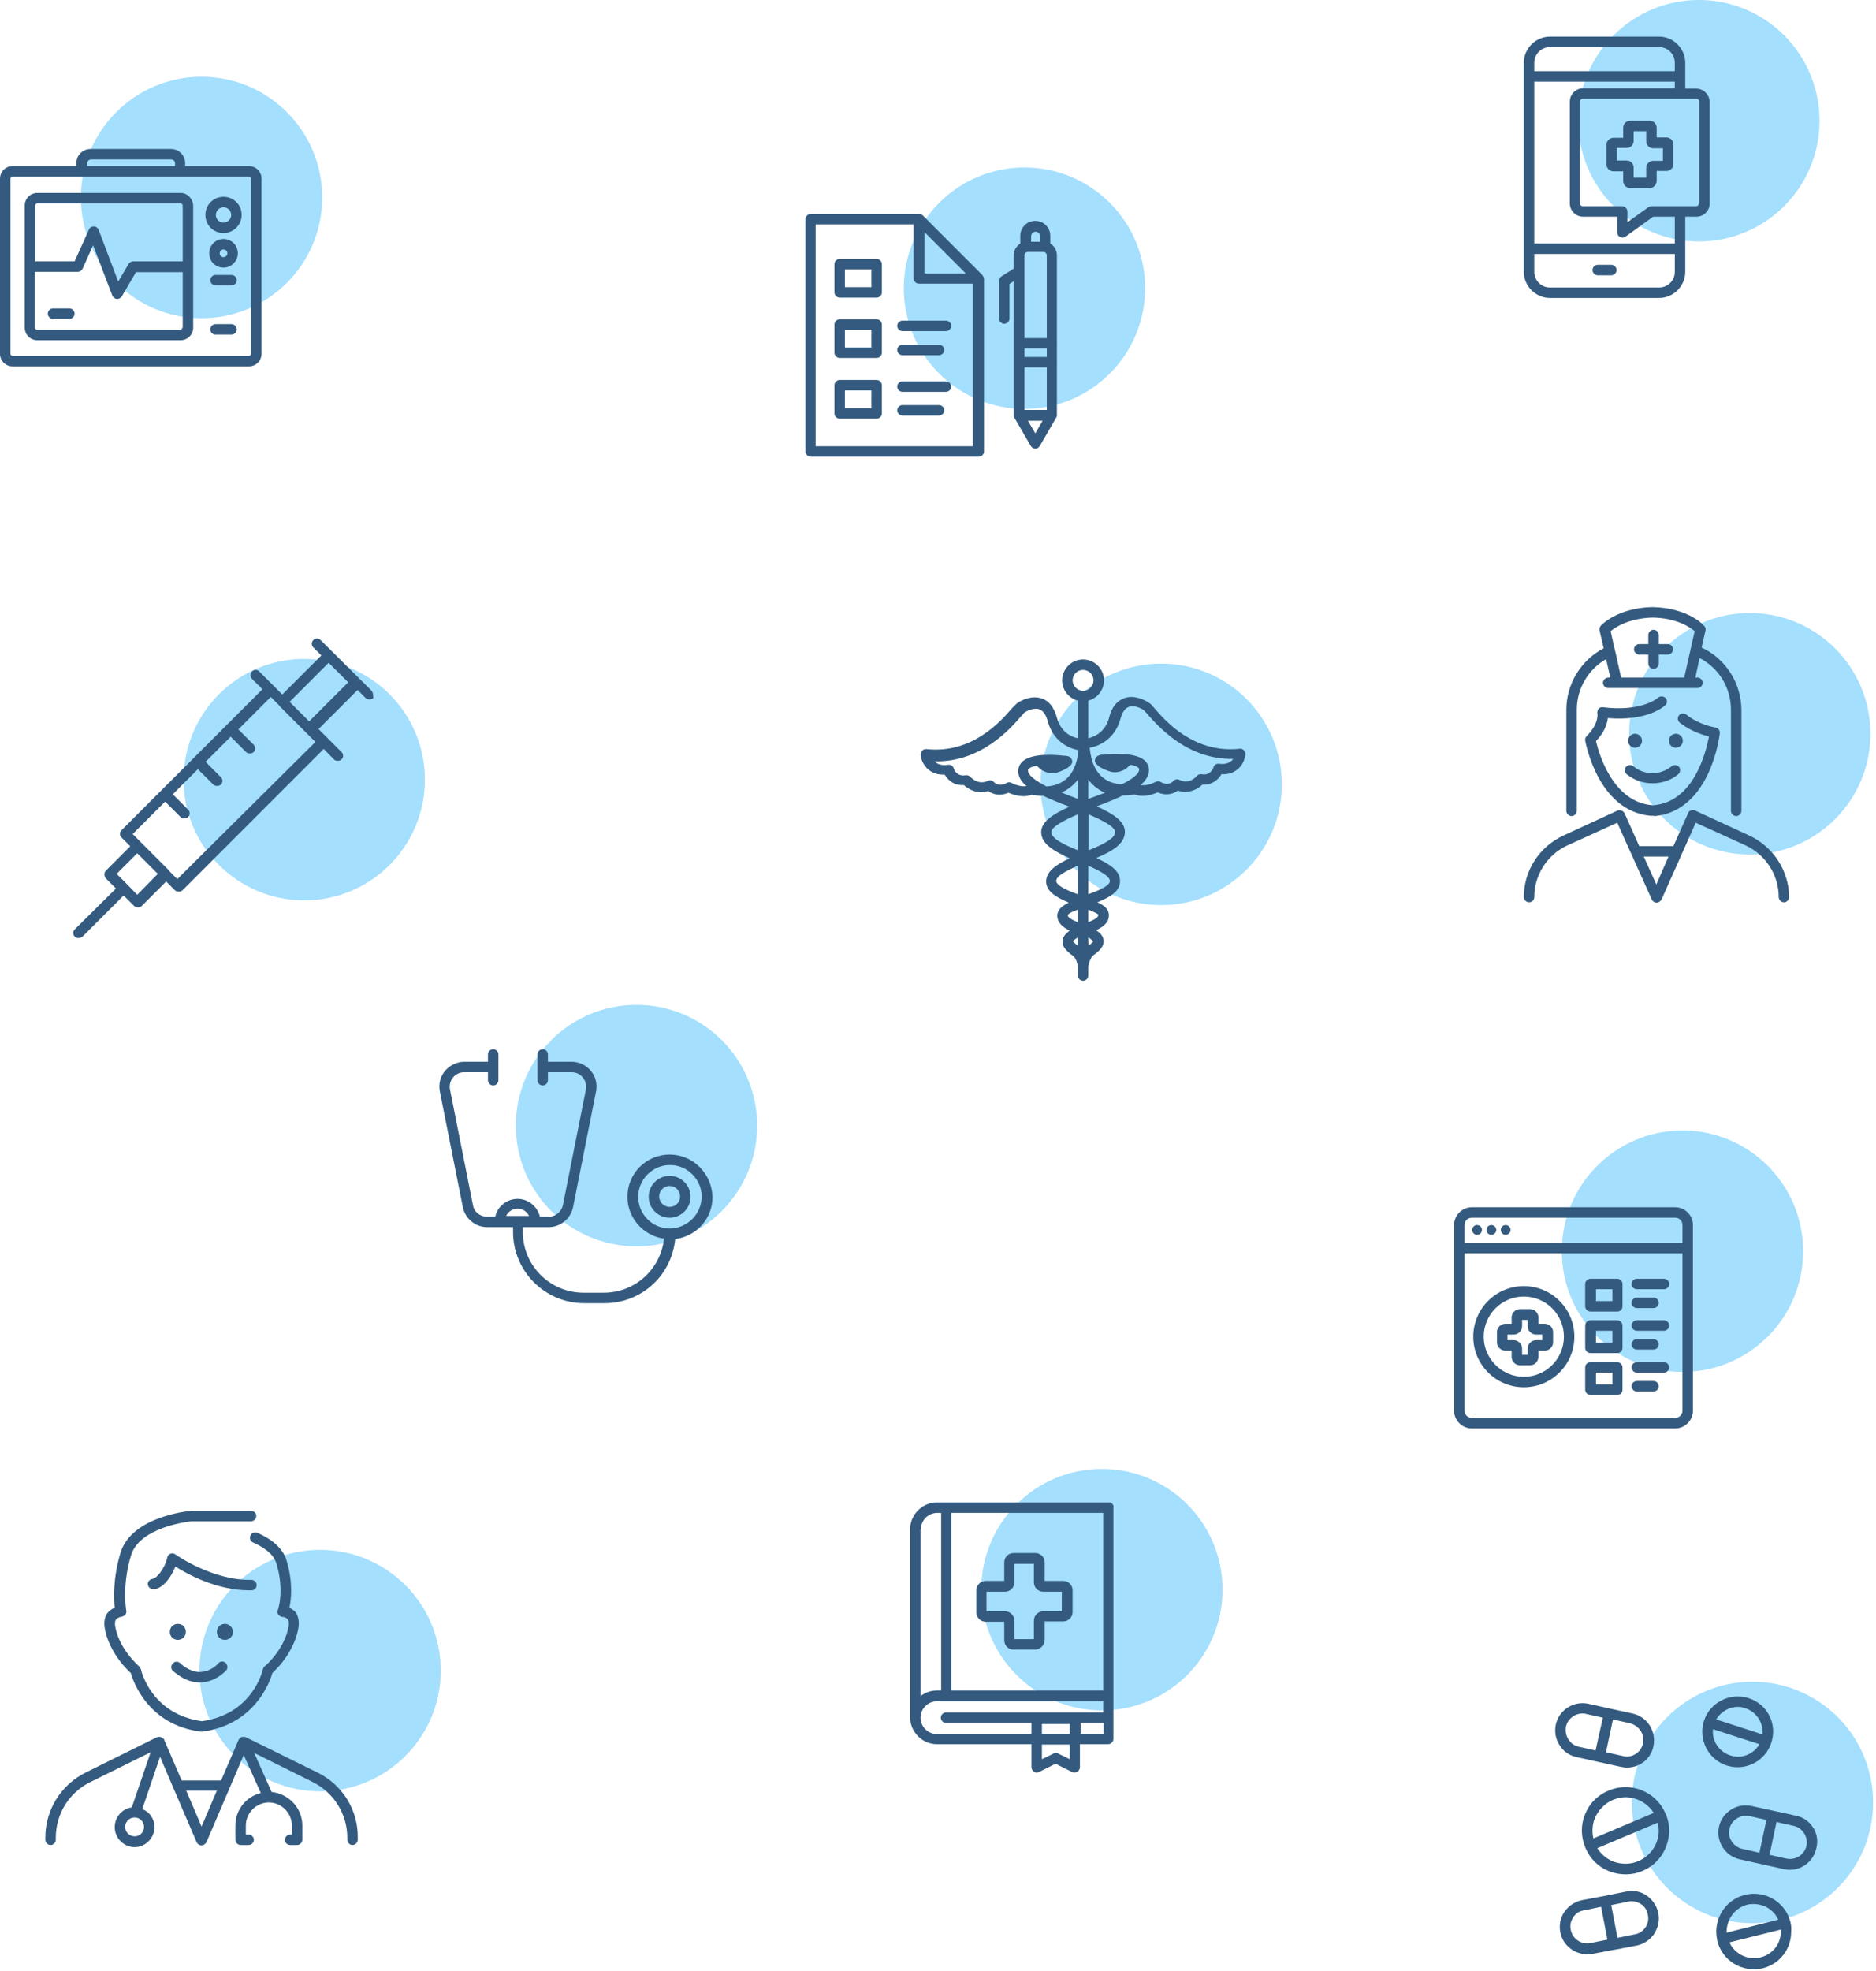 <svg width="538" height="565" viewBox="0 0 538 565" fill="none" xmlns="http://www.w3.org/2000/svg">
<g opacity="0.85">
<path d="M502.567 551.2C521.676 551.2 537.167 535.709 537.167 516.6C537.167 497.491 521.676 482 502.567 482C483.458 482 467.967 497.491 467.967 516.6C467.967 535.709 483.458 551.2 502.567 551.2Z" fill="#94D9FD"/>
<path d="M513.467 550.9C512.767 548.1 511.067 545.8 508.567 544.3C506.067 542.8 503.167 542.4 500.367 543.1C494.667 544.5 491.167 550.3 492.467 556C492.467 556.1 492.467 556.1 492.467 556.2C493.667 561.1 498.067 564.4 502.967 564.4C503.867 564.4 504.667 564.3 505.567 564.1C508.367 563.4 510.667 561.7 512.167 559.2C513.167 557.5 513.667 555.6 513.667 553.7C513.767 552.6 513.667 551.7 513.467 550.9ZM501.067 545.9C501.667 545.7 502.367 545.7 502.967 545.7C504.367 545.7 505.767 546.1 506.967 546.8C508.267 547.6 509.367 548.8 509.967 550.2L495.167 553.9C495.067 550.2 497.467 546.8 501.067 545.9ZM509.667 557.5C508.567 559.3 506.867 560.5 504.867 561C501.167 561.9 497.467 560 495.967 556.7L510.767 553C510.767 554.6 510.467 556.1 509.667 557.5Z" fill="#113E68"/>
<path d="M477.667 519.8C477.667 519.7 477.567 519.7 477.567 519.6C474.767 513.4 467.567 510.5 461.267 513.2C458.167 514.5 455.767 516.9 454.567 520C453.267 523.1 453.367 526.5 454.667 529.6C455.967 532.7 458.367 535.1 461.467 536.3C462.967 536.9 464.567 537.2 466.167 537.2C467.867 537.2 469.467 536.9 471.067 536.2C475.867 534.2 478.667 529.5 478.667 524.7C478.667 523 478.367 521.4 477.667 519.8ZM456.967 526.9C456.467 525 456.667 522.9 457.367 521.1C458.367 518.8 460.167 516.9 462.467 515.9C463.667 515.4 464.967 515.1 466.167 515.1C469.367 515.1 472.467 516.8 474.267 519.6L456.967 526.9ZM469.867 533.4C467.567 534.4 464.967 534.4 462.567 533.5C460.667 532.7 459.167 531.4 458.067 529.7L475.367 522.4C476.567 526.8 474.267 531.5 469.867 533.4Z" fill="#113E68"/>
<path d="M501.467 486.7C496.167 485 490.367 487.9 488.667 493.2C486.967 498.5 489.867 504.3 495.167 506C496.167 506.3 497.267 506.5 498.267 506.5C502.567 506.5 506.567 503.8 507.967 499.5C509.767 494.1 506.867 488.4 501.467 486.7ZM496.167 503.1C492.867 502 490.867 498.8 491.267 495.6L504.567 499.9C502.867 502.8 499.467 504.2 496.167 503.1ZM505.467 497.1L492.167 492.8C493.467 490.6 495.867 489.2 498.367 489.2C499.067 489.2 499.867 489.3 500.567 489.6C503.567 490.6 505.467 493.4 505.467 496.4C505.467 496.6 505.467 496.8 505.467 497.1Z" fill="#113E68"/>
<path d="M519.967 523.8C518.867 522 517.067 520.8 515.067 520.4L508.667 519L502.267 517.6C500.267 517.2 498.167 517.5 496.367 518.7C494.567 519.9 493.367 521.6 492.967 523.6C492.067 527.8 494.767 532 498.967 532.9L505.267 534.3L511.567 535.7C512.167 535.8 512.667 535.9 513.267 535.9C516.867 535.9 520.067 533.4 520.867 529.8C521.467 527.6 521.067 525.5 519.967 523.8ZM495.967 524.2C496.267 522.9 496.967 521.9 498.067 521.2C498.867 520.7 499.767 520.4 500.667 520.4C500.967 520.4 501.367 520.4 501.667 520.5L506.567 521.6L504.567 531L499.667 529.9C497.067 529.3 495.367 526.7 495.967 524.2ZM518.067 529C517.467 531.6 514.967 533.2 512.367 532.7L507.467 531.6L509.467 522.2L514.367 523.3C515.667 523.6 516.667 524.3 517.367 525.4C517.867 526.2 518.167 527.1 518.167 528C518.167 528.3 518.167 528.6 518.067 529Z" fill="#113E68"/>
<path d="M468.167 491.1L461.767 489.7L455.467 488.3C451.267 487.4 447.067 490.1 446.167 494.3C445.767 496.3 446.067 498.4 447.267 500.2C448.367 502 450.167 503.2 452.167 503.6L458.467 505L464.867 506.4C465.467 506.5 465.967 506.6 466.567 506.6C468.067 506.6 469.467 506.2 470.767 505.4C472.567 504.3 473.767 502.5 474.167 500.5C475.067 496.1 472.367 492 468.167 491.1ZM449.767 498.5C449.067 497.4 448.867 496.1 449.067 494.9C449.567 492.7 451.567 491.1 453.767 491.1C454.067 491.1 454.467 491.1 454.767 491.2L459.667 492.3L457.567 501.7L452.667 500.6C451.467 500.3 450.467 499.6 449.767 498.5ZM471.167 499.7C470.867 501 470.167 502 469.067 502.7C467.967 503.4 466.667 503.6 465.467 503.3L460.567 502.2L462.567 492.8L467.467 493.9C470.067 494.6 471.767 497.1 471.167 499.7Z" fill="#113E68"/>
<path d="M475.567 548.3C475.167 546.3 473.967 544.5 472.267 543.3C470.567 542.1 468.467 541.7 466.467 542.1L460.067 543.4L453.667 544.6C451.667 545 449.867 546.2 448.667 547.9C447.467 549.6 447.067 551.7 447.467 553.8C448.167 557.5 451.467 560.1 455.167 560.1C455.667 560.1 456.167 560.1 456.667 560L462.967 558.8H463.067L469.367 557.6C471.367 557.2 473.167 556 474.367 554.3C475.567 552.4 475.967 550.3 475.567 548.3ZM456.067 556.9C453.467 557.4 450.967 555.7 450.467 553.1C450.167 551.8 450.467 550.6 451.167 549.5C451.867 548.4 452.967 547.7 454.267 547.5L459.167 546.5L460.967 555.9L456.067 556.9ZM471.867 552.4C471.167 553.5 470.067 554.2 468.767 554.4L463.867 555.4L462.067 546L466.967 545C467.267 544.9 467.567 544.9 467.867 544.9C468.867 544.9 469.767 545.2 470.567 545.7C471.667 546.4 472.367 547.5 472.567 548.8C472.867 550.1 472.567 551.4 471.867 552.4Z" fill="#113E68"/>
<path d="M482.5 393.2C501.609 393.2 517.1 377.709 517.1 358.6C517.1 339.491 501.609 324 482.5 324C463.391 324 447.9 339.491 447.9 358.6C447.9 377.709 463.391 393.2 482.5 393.2Z" fill="#94D9FD"/>
<path d="M480.4 346H422.1C419.3 346 417 348.3 417 351.1V404.3C417 407.1 419.3 409.4 422.1 409.4H480.4C483.2 409.4 485.5 407.1 485.5 404.3V351.1C485.5 348.3 483.2 346 480.4 346ZM420 351.1C420 350 420.9 349 422.1 349H480.4C481.6 349 482.5 349.9 482.5 351.1V356.2H420V351.1ZM482.5 404.3C482.5 405.4 481.6 406.4 480.4 406.4H422.1C421 406.4 420 405.5 420 404.3V359.2H482.5V404.3Z" fill="#113E68"/>
<path d="M423.6 353.9C424.373 353.9 425 353.273 425 352.5C425 351.726 424.373 351.1 423.6 351.1C422.827 351.1 422.2 351.726 422.2 352.5C422.2 353.273 422.827 353.9 423.6 353.9Z" fill="#113E68"/>
<path d="M427.7 353.9C428.473 353.9 429.1 353.273 429.1 352.5C429.1 351.726 428.473 351.1 427.7 351.1C426.927 351.1 426.3 351.726 426.3 352.5C426.3 353.273 426.927 353.9 427.7 353.9Z" fill="#113E68"/>
<path d="M431.8 353.9C432.574 353.9 433.2 353.273 433.2 352.5C433.2 351.726 432.574 351.1 431.8 351.1C431.027 351.1 430.4 351.726 430.4 352.5C430.4 353.273 431.027 353.9 431.8 353.9Z" fill="#113E68"/>
<path d="M463.8 375.9H456.1C455.3 375.9 454.6 375.2 454.6 374.4V368C454.6 367.2 455.3 366.5 456.1 366.5H463.8C464.6 366.5 465.3 367.2 465.3 368V374.4C465.3 375.2 464.7 375.9 463.8 375.9ZM457.7 372.9H462.4V369.5H457.7V372.9Z" fill="#113E68"/>
<path d="M477.199 369.5H469.399C468.599 369.5 467.899 368.8 467.899 368C467.899 367.2 468.599 366.5 469.399 366.5H477.199C477.999 366.5 478.699 367.2 478.699 368C478.699 368.8 477.999 369.5 477.199 369.5Z" fill="#113E68"/>
<path d="M474.199 374.9H469.399C468.599 374.9 467.899 374.2 467.899 373.4C467.899 372.6 468.599 371.9 469.399 371.9H474.199C474.999 371.9 475.699 372.6 475.699 373.4C475.699 374.2 474.999 374.9 474.199 374.9Z" fill="#113E68"/>
<path d="M463.8 387.8H456.1C455.3 387.8 454.6 387.1 454.6 386.3V379.9C454.6 379.1 455.3 378.4 456.1 378.4H463.8C464.6 378.4 465.3 379.1 465.3 379.9V386.3C465.3 387.1 464.7 387.8 463.8 387.8ZM457.7 384.8H462.4V381.4H457.7V384.8Z" fill="#113E68"/>
<path d="M477.199 381.4H469.399C468.599 381.4 467.899 380.7 467.899 379.9C467.899 379.1 468.599 378.4 469.399 378.4H477.199C477.999 378.4 478.699 379.1 478.699 379.9C478.699 380.7 477.999 381.4 477.199 381.4Z" fill="#113E68"/>
<path d="M474.199 386.801H469.399C468.599 386.801 467.899 386.101 467.899 385.301C467.899 384.501 468.599 383.801 469.399 383.801H474.199C474.999 383.801 475.699 384.501 475.699 385.301C475.699 386.101 474.999 386.801 474.199 386.801Z" fill="#113E68"/>
<path d="M463.8 399.8H456.1C455.3 399.8 454.6 399.1 454.6 398.3V391.9C454.6 391.1 455.3 390.4 456.1 390.4H463.8C464.6 390.4 465.3 391.1 465.3 391.9V398.3C465.3 399.1 464.7 399.8 463.8 399.8ZM457.7 396.8H462.4V393.4H457.7V396.8Z" fill="#113E68"/>
<path d="M477.199 393.4H469.399C468.599 393.4 467.899 392.7 467.899 391.9C467.899 391.1 468.599 390.4 469.399 390.4H477.199C477.999 390.4 478.699 391.1 478.699 391.9C478.699 392.7 477.999 393.4 477.199 393.4Z" fill="#113E68"/>
<path d="M474.199 398.801H469.399C468.599 398.801 467.899 398.101 467.899 397.301C467.899 396.501 468.599 395.801 469.399 395.801H474.199C474.999 395.801 475.699 396.501 475.699 397.301C475.699 398.101 474.999 398.801 474.199 398.801Z" fill="#113E68"/>
<path d="M437 397.6C429 397.6 422.5 391.1 422.5 383.1C422.5 375.1 429 368.6 437 368.6C445 368.6 451.5 375.1 451.5 383.1C451.5 391.1 445 397.6 437 397.6ZM437 371.6C430.6 371.6 425.5 376.8 425.5 383.1C425.5 389.4 430.7 394.6 437 394.6C443.4 394.6 448.5 389.4 448.5 383.1C448.5 376.8 443.4 371.6 437 371.6Z" fill="#113E68"/>
<path d="M438.8 391.3H435.9C434.6 391.3 433.5 390.2 433.5 388.9V387.1H431.7C430.4 387.1 429.3 386 429.3 384.7V381.8C429.3 380.5 430.4 379.4 431.7 379.4H433.5V377.6C433.5 376.3 434.6 375.2 435.9 375.2H438.8C440.1 375.2 441.2 376.3 441.2 377.6V379.4H443C444.3 379.4 445.4 380.5 445.4 381.8V384.7C445.4 386 444.3 387.1 443 387.1H441.2V388.9C441.1 390.3 440.1 391.3 438.8 391.3ZM436.5 388.3H438.1V386.5C438.1 385.2 439.2 384.1 440.5 384.1H442.3V382.5H440.5C439.2 382.5 438.1 381.4 438.1 380.1V378.3H436.5V380.1C436.5 381.4 435.4 382.5 434.1 382.5H432.3V384.1H434.1C435.4 384.1 436.5 385.2 436.5 386.5V388.3Z" fill="#113E68"/>
<path d="M316 490.2C335.109 490.2 350.6 474.709 350.6 455.6C350.6 436.491 335.109 421 316 421C296.891 421 281.4 436.491 281.4 455.6C281.4 474.709 296.891 490.2 316 490.2Z" fill="#94D9FD"/>
<path d="M296.8 472.8H290.7C289.2 472.8 288 471.6 288 470.1V464.8H282.7C281.2 464.8 280 463.6 280 462.1V455.8C280 454.3 281.2 453.1 282.7 453.1H288V447.8C288 446.3 289.2 445.1 290.7 445.1H296.9C298.4 445.1 299.6 446.3 299.6 447.8V453.1H304.9C306.4 453.1 307.6 454.3 307.6 455.8V462C307.6 463.5 306.4 464.7 304.9 464.7H299.6V470C299.5 471.6 298.3 472.8 296.8 472.8ZM290.9 469.8H296.5V464.5C296.5 463 297.7 461.8 299.2 461.8H304.5V456.2H299.2C297.7 456.2 296.5 455 296.5 453.5V448.2H290.9V453.5C290.9 455 289.7 456.2 288.2 456.2H282.9V461.8H288.2C289.7 461.8 290.9 463 290.9 464.5V469.8Z" fill="#113E68"/>
<path d="M318 430.6H268.7C264.5 430.6 261 434.1 261 438.3V492.2C261 496.4 264.5 499.9 268.7 499.9H295.8V506.5C295.8 507 296.1 507.5 296.5 507.8C296.9 508.1 297.5 508.1 297.9 507.9L302.7 505.5L307.5 507.9C307.7 508 307.9 508 308.2 508C308.5 508 308.7 507.9 309 507.8C309.4 507.5 309.7 507 309.7 506.5V499.9H317.8C318.6 499.9 319.3 499.2 319.3 498.4V432.1C319.5 431.3 318.8 430.6 318 430.6ZM272.8 433.6H316.4V484.5H272.8V433.6ZM264.1 438.3C264.1 435.7 266.2 433.6 268.8 433.6H269.9V484.5H268.7C266.9 484.5 265.3 485.1 264 486.1V438.3H264.1ZM306.8 504.2L303.5 502.6C303.3 502.5 303.1 502.4 302.8 502.4C302.6 502.4 302.3 502.4 302.1 502.6L298.8 504.2V500H306.8V504.2ZM306.8 496.9H298.8V494.1H306.8V496.9ZM271.3 490.8C270.5 490.8 269.8 491.5 269.8 492.3C269.8 493.1 270.5 493.8 271.3 493.8H295.8V497H268.7C266.1 497 264 494.9 264 492.3C264 489.7 266.1 487.6 268.7 487.6H316.4V490.8H271.3ZM316.5 496.9H309.9V493.8H316.5V496.9Z" fill="#113E68"/>
<path d="M91.8 513.4C110.909 513.4 126.4 497.909 126.4 478.8C126.4 459.691 110.909 444.2 91.8 444.2C72.691 444.2 57.2 459.691 57.2 478.8C57.2 497.909 72.691 513.4 91.8 513.4Z" fill="#94D9FD"/>
<path d="M91 508L70.5 497.9C70.4 497.9 70.3 497.8 70.2 497.8C70.1 497.8 69.9 497.8 69.8 497.8C69.7 497.8 69.6 497.8 69.5 497.8C69.4 497.8 69.3 497.9 69.2 497.9C69.2 497.9 69.1 497.9 69 498C68.9 498 68.9 498.1 68.8 498.2C68.7 498.2 68.7 498.3 68.6 498.4L68.5 498.5C68.4 498.6 68.4 498.6 68.4 498.7L63.4 510.3H52.1L47.1 498.7C47.1 498.7 47.1 498.7 47.1 498.6C47 498.4 46.8 498.2 46.6 498.1C46.5 498.1 46.5 498 46.4 498C46.3 498 46.3 497.9 46.2 497.9C46 497.8 45.9 497.8 45.7 497.8C45.6 497.8 45.5 497.8 45.4 497.8C45.4 497.8 45.4 497.8 45.3 497.8C45.2 497.8 45.2 497.8 45.1 497.9H45L24.6 508C17.5 511.5 13 518.7 13 526.7V527.3C13 528.1 13.7 528.8 14.5 528.8C15.3 528.8 16 528.1 16 527.3V526.7C16 519.9 19.8 513.7 26 510.7L43.2 502.2L37.8 518C35 518.4 32.9 520.8 32.9 523.7C32.9 526.8 35.5 529.4 38.6 529.4C41.7 529.4 44.3 526.8 44.3 523.7C44.3 521.3 42.9 519.3 40.8 518.5L45.9 503.5L49.7 512.4L56.4 528C56.6 528.5 57.2 528.9 57.8 528.9C58.4 528.9 58.9 528.5 59.2 528L69.9 503L74.8 513.9C70.6 514.9 67.5 518.7 67.5 523.2V527.3C67.5 528.1 68.2 528.8 69 528.8H71.3C72.1 528.8 72.8 528.1 72.8 527.3C72.8 526.5 72.1 525.8 71.3 525.8H70.5V523.2C70.5 519.6 73.5 516.6 77.1 516.6C80.7 516.6 83.7 519.6 83.7 523.2V525.8H83.2C82.4 525.8 81.7 526.5 81.7 527.3C81.7 528.1 82.4 528.8 83.2 528.8H85.2C86 528.8 86.7 528.1 86.7 527.3V523.2C86.7 518.2 82.8 514.1 77.9 513.6L72.9 502.4L89.6 510.7C95.7 513.7 99.6 519.9 99.6 526.7V527.3C99.6 528.1 100.3 528.8 101.1 528.8C101.9 528.8 102.6 528.1 102.6 527.3V526.7C102.7 518.7 98.2 511.5 91 508ZM41.3 523.6C41.3 525.1 40.1 526.3 38.6 526.3C37.1 526.3 35.9 525.1 35.9 523.6C35.9 522.1 37.1 520.9 38.6 520.9C40.1 520.9 41.3 522.1 41.3 523.6ZM57.8 523.5L53.4 513.2H62.2L57.8 523.5Z" fill="#113E68"/>
<path d="M46.5 497.9C46.4 497.9 46.4 497.8 46.3 497.8C46.4 497.8 46.4 497.9 46.5 497.9Z" fill="#113E68"/>
<path d="M69.6 497.8C69.5 497.8 69.4 497.9 69.3 497.9C69.3 497.9 69.3 497.9 69.4 497.9C69.4 497.8 69.5 497.8 69.6 497.8Z" fill="#113E68"/>
<path d="M85.6 466.4C84.9 470.9 82.1 475.8 78.1 479.5C77.4 482.1 73 494.3 58 496.3C57.9 496.3 57.9 496.3 57.8 496.3C57.7 496.3 57.7 496.3 57.6 496.3C42.6 494.4 38.3 482.2 37.5 479.5C33.5 475.8 30.7 470.9 30 466.4C29.7 464.3 30.3 462.9 30.9 462.2C31.5 461.5 32.3 461 32.9 460.8C32.6 458.1 32.4 452.1 34.6 444.9C37.9 434.6 54 433.1 54.7 433H54.8H72C72.8 433 73.5 433.7 73.5 434.5C73.5 435.3 72.8 436 72 436H54.9C53.9 436.1 40.1 437.7 37.6 445.7C34.9 454.5 36.2 461.5 36.2 461.6C36.3 462 36.2 462.5 35.9 462.8C35.6 463.1 35.2 463.3 34.8 463.4C34.5 463.4 33.8 463.6 33.3 464.1C33 464.5 32.9 465.1 33 465.9C33.6 469.9 36.2 474.2 39.9 477.6C40.1 477.8 40.3 478.1 40.4 478.4C40.5 478.9 43.4 491.3 57.9 493.3C72.4 491.3 75.3 478.9 75.4 478.4C75.5 478.1 75.6 477.8 75.9 477.6C79.6 474.3 82.2 469.9 82.8 465.9C82.9 465.1 82.8 464.5 82.5 464.1C82.1 463.6 81.3 463.4 81 463.4C80.5 463.4 80.1 463.1 79.8 462.7C79.5 462.3 79.5 461.8 79.7 461.4C79.7 461.4 81.7 455.9 79.2 447.9C78.3 445.1 75.1 443.2 72.6 442.1C71.8 441.8 71.5 440.9 71.8 440.1C72.1 439.3 73 439 73.8 439.3C78.3 441.3 81.1 443.9 82.1 447C84.1 453.4 83.5 458.4 83 460.8C83.6 461.1 84.3 461.5 84.9 462.2C85.3 462.9 85.9 464.3 85.6 466.4Z" fill="#113E68"/>
<path d="M73.6 454.3C73.6 455.1 73 455.8 72.1 455.8C71.9 455.8 71.7 455.8 71.5 455.8C62.2 455.8 53.8 451.2 50.3 449C49 452.3 46.5 455.4 44 455.5C43.2 455.5 42.5 454.9 42.4 454.1C42.3 453.3 43 452.6 43.8 452.5C44.8 452.4 47.2 449.8 48 446.3C48.1 445.8 48.5 445.4 48.9 445.3C49.4 445.1 49.9 445.2 50.3 445.5C50.4 445.6 60.9 453 72 452.8C72.9 452.8 73.6 453.4 73.6 454.3Z" fill="#113E68"/>
<path d="M64.9 478.7C64.8 478.8 61.9 482.2 57.2 482.2C52.9 482.2 49.7 478.9 49.5 478.8C48.9 478.2 49 477.3 49.6 476.7C50.2 476.1 51.1 476.1 51.7 476.7C51.7 476.7 54.2 479.2 57.2 479.2C60.5 479.2 62.6 476.8 62.6 476.7C63.1 476.1 64.1 476 64.7 476.6C65.3 477.2 65.4 478.1 64.9 478.7Z" fill="#113E68"/>
<path d="M53.3 467.7C53.3 469 52.3 470 51 470C49.7 470 48.7 469 48.7 467.7C48.7 466.4 49.7 465.4 51 465.4C52.3 465.4 53.3 466.4 53.3 467.7Z" fill="#113E68"/>
<path d="M66.8 467.7C66.8 469 65.8 470 64.5 470C63.2 470 62.2 469 62.2 467.7C62.2 466.4 63.2 465.4 64.5 465.4C65.7 465.4 66.8 466.4 66.8 467.7Z" fill="#113E68"/>
<path d="M333 259.4C352.109 259.4 367.6 243.909 367.6 224.8C367.6 205.691 352.109 190.2 333 190.2C313.891 190.2 298.4 205.691 298.4 224.8C298.4 243.909 313.891 259.4 333 259.4Z" fill="#94D9FD"/>
<path d="M356.7 215C356.4 214.7 355.9 214.5 355.5 214.6C342.3 216 334.1 206.5 331 202.9C330.3 202.1 330 201.7 329.6 201.5C328.2 200.5 325.2 199.1 322.4 200.1C320.3 200.9 318.8 202.7 318.1 205.6C317 209.8 314 211.1 312.1 211.6V200.8C314.7 200.1 316.6 197.8 316.6 195C316.6 191.7 313.9 189 310.6 189C307.3 189 304.6 191.7 304.6 195C304.6 197.8 306.5 200.1 309.1 200.8V211.6C307.2 211.2 304.2 209.8 303.1 205.7C302.3 202.8 300.9 200.9 298.8 200.2C296 199.2 293 200.6 291.6 201.6C291.3 201.9 290.9 202.3 290.2 203C287.1 206.6 278.9 216.1 265.7 214.7C265.2 214.7 264.8 214.8 264.5 215.1C264.2 215.4 264 215.9 264 216.3C264 216.6 264.3 219 266.3 220.6C267.5 221.6 269 222.1 270.9 222C271.8 223.5 273.5 225.2 276.4 225C277.8 226.3 280.4 227.7 283.4 226.7C284.6 227.6 286.7 228.3 289.2 227.2C290.1 227.6 291.8 228.2 293.5 228.2C294.3 228.2 295 228.1 295.8 227.8C296.5 227.9 297.7 228.1 299.2 228.1C301.5 229.2 304 230.2 306.7 231.2C302 233.3 298.6 235.5 298.6 238.5C298.6 241.9 302.3 244 306.8 246C303 247.7 300 249.7 300 252.7C300.1 255.6 303 257.2 306.5 258.7C304.6 259.6 303.3 260.7 303.2 262.3C303.2 264.5 304.8 265.8 306.8 266.7C306.6 266.8 306.4 266.9 306.3 267.1C305.2 267.9 304.7 268.9 304.7 269.9C304.7 271.5 306 272.6 307.1 273.5C307.4 273.7 307.6 273.9 307.9 274.1C308.7 274.9 309.1 276.5 309.1 277.1V279.6C309.1 280.4 309.8 281.1 310.6 281.1C311.4 281.1 312.1 280.4 312.1 279.6V277C312.2 276.4 312.6 274.8 313.3 274C313.5 273.8 313.8 273.6 314.1 273.4C315.2 272.5 316.5 271.4 316.5 269.8C316.5 268.8 316 267.8 314.9 267C314.7 266.9 314.5 266.7 314.4 266.6C316.4 265.6 318.1 264.4 318 262.2C318 260.6 316.7 259.5 314.7 258.6C318.2 257.2 321.2 255.5 321.2 252.6C321.3 249.6 318.3 247.7 314.4 245.9C318.9 244 322.6 241.9 322.6 238.4C322.6 235.4 319.2 233.2 314.5 231.1C317.2 230.1 319.7 229.1 322 228C323.5 228 324.7 227.8 325.4 227.7C326.1 228 326.9 228.1 327.7 228.1C329.4 228.1 331.1 227.5 332 227.1C334.5 228.2 336.5 227.5 337.8 226.6C340.8 227.6 343.5 226.2 344.8 224.9C347.7 225 349.4 223.4 350.3 221.9C352.1 222 353.7 221.5 354.9 220.5C356.9 218.9 357.1 216.5 357.2 216.2C357.2 215.8 357 215.4 356.7 215ZM307.6 195C307.6 193.4 308.9 192 310.6 192C312.2 192 313.6 193.3 313.6 195C313.6 196.6 312.3 198 310.6 198C309 198 307.6 196.6 307.6 195ZM294.8 220.8C294.8 220.6 294.8 220.5 295.1 220.3C295.5 219.9 296.2 219.7 297.2 219.5C297.5 219.6 297.7 219.8 297.9 220C298.5 220.8 300.9 222.1 303.2 221.4C305.4 220.7 307.6 219.5 307.5 218.2C307.4 217.3 306.8 216.8 306 216.7C305.9 216.7 305.8 216.7 305.7 216.6H305.6C305.5 216.6 305.4 216.6 305.3 216.6C305.2 216.6 305.1 216.6 305 216.6C302.5 216.3 296 215.8 293.3 218.2C292.5 218.9 292 219.9 292 221C292 222.6 292.9 224.1 294.4 225.3C292.9 225.6 290.8 224.8 290.1 224.4C289.9 224.3 289.6 224.2 289.4 224.2C289.2 224.2 288.9 224.3 288.7 224.4C286.5 225.6 285.3 224.4 285.1 224.2C284.7 223.7 283.9 223.5 283.3 223.8C280.5 225.1 278.6 222.9 278.3 222.7C278 222.3 277.4 222.1 276.9 222.2C274.4 222.6 273.6 220.6 273.5 220.2C273.3 219.5 272.6 219.1 271.9 219.2C270.4 219.4 269.3 219.2 268.5 218.6C268.3 218.5 268.2 218.3 268.1 218.2C281.4 218.5 289.9 208.7 292.8 205.3C293.2 204.9 293.6 204.4 293.7 204.3C294.3 203.8 296.5 202.7 298.1 203.3C299.2 203.7 300 204.9 300.5 206.8C302 212.3 306.3 214.5 309.3 215C308.9 219.1 307.5 222.1 305.2 223.7C303.6 224.9 301.7 225.3 300.1 225.4C296.9 223.7 294.8 222.2 294.8 220.8ZM304.4 227.1C305.2 226.8 305.9 226.4 306.7 225.8C307.7 225.1 308.5 224.3 309.2 223.3V229C308.9 228.9 308.7 228.8 308.4 228.7C307.1 228.2 305.7 227.7 304.4 227.1ZM301.5 238.5C301.5 237 305.1 235.1 309.1 233.4V243.7C305.4 242.2 301.5 240.4 301.5 238.5ZM302.9 252.5C302.9 251 306 249.5 309.1 248.1V256.3C306.3 255.3 303 253.9 302.9 252.5ZM306.2 262.3C306.4 261.8 307.7 261.2 309.1 260.7V264.3C307.6 263.7 306.2 263 306.2 262.3ZM309 271C308.6 270.6 307.8 270 307.7 269.8C307.7 269.8 307.8 269.6 308.2 269.3C308.4 269.1 308.8 268.9 309.1 268.7L309 271C309.1 271.1 309.1 271.1 309 271ZM312.2 271C312.1 271.1 312.2 271.1 312.2 271L312.1 268.7C312.5 268.9 312.8 269.1 313 269.3C313.3 269.6 313.5 269.8 313.5 269.8C313.4 270.1 312.6 270.7 312.2 271ZM315 262.2C315 263 313.6 263.7 312.1 264.3V260.7C313.5 261.3 314.8 261.8 315 262.2ZM318.3 252.5C318.3 253.9 314.9 255.3 312.1 256.3V248.1C315.2 249.5 318.3 251.1 318.3 252.5ZM319.8 238.5C319.8 240.4 315.9 242.2 312.2 243.7V233.4C316.1 235.1 319.8 236.9 319.8 238.5ZM312.9 228.7C312.6 228.8 312.4 228.9 312.1 229V223.4C312.8 224.4 313.6 225.2 314.6 225.9C315.3 226.4 316.1 226.9 316.9 227.2C315.5 227.7 314.2 228.2 312.9 228.7ZM353 218.2C352.2 218.8 351.1 219.1 349.6 218.9C348.9 218.8 348.2 219.2 348 219.9C348 220 347.2 222.4 344.6 221.9C344.1 221.8 343.6 222 343.2 222.4C343 222.7 341 224.9 338.2 223.5C337.6 223.2 336.8 223.4 336.4 223.9C336.4 224 335.1 225.4 332.8 224.1C332.4 223.8 331.8 223.9 331.4 224.1C330.7 224.5 328.6 225.3 327.1 225C328.6 223.7 329.5 222.3 329.5 220.7C329.5 219.6 329 218.6 328.2 217.9C325.5 215.6 319 216 316.5 216.3C316.4 216.3 316.3 216.3 316.2 216.3C316.1 216.3 316 216.3 315.9 216.3H315.8C315.7 216.3 315.6 216.3 315.5 216.4C314.7 216.6 314.1 217 314 217.9C313.9 219.2 316 220.4 318.3 221.1C320.5 221.9 323 220.5 323.6 219.7C323.8 219.4 324.1 219.3 324.3 219.2C325.2 219.4 326 219.6 326.4 220C326.6 220.2 326.7 220.3 326.7 220.5C326.7 221.9 324.5 223.4 321.7 224.8C320.1 224.7 318.2 224.3 316.6 223.1C314.3 221.4 312.9 218.5 312.5 214.3C315.5 213.8 319.8 211.6 321.3 206.1C321.8 204.2 322.6 203 323.7 202.6C325.4 202 327.5 203.1 328.1 203.6C328.2 203.7 328.6 204.2 329 204.6C331.9 207.9 340.4 217.8 353.7 217.5C353.3 217.9 353.2 218.1 353 218.2Z" fill="#113E68"/>
<path d="M87.25 258.05C106.359 258.05 121.85 242.559 121.85 223.45C121.85 204.341 106.359 188.85 87.25 188.85C68.141 188.85 52.65 204.341 52.65 223.45C52.65 242.559 68.141 258.05 87.25 258.05Z" fill="#94D9FD"/>
<path d="M106.45 197.85L91.95 183.45C91.35 182.85 90.45 182.85 89.85 183.45C89.25 184.05 89.25 184.95 89.85 185.55L92.15 187.85L80.95 199.05L78.35 196.45L74.35 192.45C73.75 191.85 72.85 191.85 72.25 192.45C71.65 193.05 71.65 193.95 72.25 194.55L75.25 197.55L55.55 217.25L46.25 226.55L34.85 237.95C34.25 238.55 34.25 239.45 34.85 240.05L37.35 242.55L30.35 249.55C30.05 249.85 29.95 250.25 29.95 250.65C29.95 251.05 30.15 251.45 30.35 251.75L33.25 254.65L21.45 266.35C20.85 266.95 20.85 267.85 21.45 268.45C21.75 268.75 22.15 268.85 22.55 268.85C22.95 268.85 23.35 268.65 23.65 268.45L35.45 256.65L38.45 259.65C38.75 259.95 39.15 260.05 39.55 260.05C39.95 260.05 40.35 259.95 40.65 259.65L47.65 252.65L50.15 255.15C50.45 255.45 50.85 255.55 51.25 255.55C51.65 255.55 52.05 255.45 52.35 255.15L92.85 214.65L95.75 217.65C96.05 217.95 96.45 218.05 96.85 218.05C97.25 218.05 97.65 217.95 97.95 217.65C98.55 217.05 98.55 216.15 97.95 215.55L93.95 211.55L91.35 208.95L102.55 197.75L104.85 200.05C105.15 200.35 105.55 200.45 105.95 200.45C106.35 200.45 106.75 200.35 107.05 200.05C107.05 199.45 107.05 198.45 106.45 197.85ZM39.35 256.45L36.45 253.45L33.45 250.45L39.35 244.55L45.25 250.45L39.35 256.45ZM50.85 251.95L48.45 249.55C48.45 249.55 48.45 249.55 48.45 249.45L40.45 241.45L38.05 239.05L47.35 229.75L51.75 234.15C52.05 234.45 52.45 234.55 52.85 234.55C53.25 234.55 53.65 234.45 53.95 234.15C54.55 233.55 54.55 232.65 53.95 232.05L49.55 227.65L56.75 220.45L61.15 224.85C61.45 225.15 61.85 225.25 62.25 225.25C62.65 225.25 63.05 225.15 63.35 224.85C63.95 224.25 63.95 223.35 63.35 222.75L58.95 218.35L66.15 211.15L70.55 215.55C70.85 215.85 71.25 215.95 71.65 215.95C72.05 215.95 72.45 215.85 72.75 215.55C73.35 214.95 73.35 214.05 72.75 213.45L68.35 209.05L77.65 199.75L80.15 202.25C80.15 202.25 80.15 202.25 80.15 202.35L87.85 210.05L90.45 212.65L50.85 251.95ZM88.65 206.75L83.05 201.15L94.25 189.95L99.85 195.55L88.65 206.75Z" fill="#113E68"/>
<path d="M182.534 357.2C201.643 357.2 217.134 341.709 217.134 322.6C217.134 303.491 201.643 288 182.534 288C163.425 288 147.934 303.491 147.934 322.6C147.934 341.709 163.425 357.2 182.534 357.2Z" fill="#94D9FD"/>
<path d="M192.033 330.9C185.333 330.9 179.933 336.3 179.933 343C179.933 349.1 184.533 354.2 190.433 355C189.433 363.8 182.133 370.5 173.133 370.5H167.333C157.733 370.5 149.933 362.7 149.933 353.1V351.7H157.333C160.733 351.7 163.633 349.3 164.333 346L170.933 312.8C171.333 310.7 170.833 308.5 169.433 306.9C168.133 305.3 166.033 304.3 163.933 304.3H157.133V302.2C157.133 301.4 156.433 300.7 155.633 300.7C154.833 300.7 154.133 301.4 154.133 302.2V309.6C154.133 310.4 154.833 311.1 155.633 311.1C156.433 311.1 157.133 310.4 157.133 309.6V307.3H163.933C165.133 307.3 166.333 307.8 167.133 308.8C167.933 309.8 168.233 311 168.033 312.2L161.433 345.4C161.033 347.3 159.333 348.7 157.433 348.7H154.833C154.133 345.8 151.533 343.6 148.433 343.6C145.333 343.6 142.633 345.8 142.033 348.7H139.633C137.633 348.7 135.933 347.3 135.633 345.4L129.033 312.2C128.833 311 129.133 309.7 129.933 308.8C130.733 307.8 131.933 307.3 133.133 307.3H139.933V309.6C139.933 310.4 140.633 311.1 141.433 311.1C142.233 311.1 142.933 310.4 142.933 309.6V302.2C142.933 301.4 142.233 300.7 141.433 300.7C140.633 300.7 139.933 301.4 139.933 302.2V304.3H133.133C131.033 304.3 129.033 305.3 127.633 306.9C126.233 308.6 125.733 310.7 126.133 312.8L132.733 346C133.433 349.3 136.333 351.7 139.733 351.7H147.133V353.1C147.133 364.4 156.333 373.5 167.533 373.5H173.333C184.033 373.5 192.633 365.5 193.633 355.1C199.633 354.4 204.333 349.3 204.333 343.1C204.133 336.3 198.733 330.9 192.033 330.9ZM145.133 348.5C145.733 347.3 146.933 346.4 148.433 346.4C149.933 346.4 151.133 347.3 151.733 348.5H145.133ZM192.133 352.1C187.033 352.1 183.033 348 183.033 343C183.033 338 187.133 333.9 192.133 333.9C197.133 333.9 201.233 338 201.233 343C201.133 348 197.133 352 192.133 352.1Z" fill="#113E68"/>
<path d="M192.033 337C188.733 337 186.033 339.7 186.033 343C186.033 346.3 188.733 349 192.033 349C195.333 349 198.033 346.3 198.033 343C198.033 339.7 195.333 337 192.033 337ZM192.033 345.9C190.433 345.9 189.033 344.6 189.033 342.9C189.033 341.3 190.333 339.9 192.033 339.9C193.633 339.9 195.033 341.2 195.033 342.9C195.033 344.6 193.733 345.9 192.033 345.9Z" fill="#113E68"/>
<path d="M293.8 117.2C312.909 117.2 328.4 101.709 328.4 82.6C328.4 63.491 312.909 48 293.8 48C274.691 48 259.2 63.491 259.2 82.6C259.2 101.709 274.691 117.2 293.8 117.2Z" fill="#94D9FD"/>
<path d="M282.1 79.5C282.1 79.4 282.1 79.4 282 79.3C281.9 79.1 281.8 79 281.7 78.8L264.7 61.8C264.6 61.7 264.4 61.5 264.2 61.5C264.1 61.5 264.1 61.5 264 61.4C263.9 61.4 263.7 61.3 263.6 61.3H232.5C231.7 61.3 231 62 231 62.8V129.4C231 130.2 231.7 130.9 232.5 130.9H280.7C281.5 130.9 282.2 130.2 282.2 129.4V79.8C282.1 79.7 282.1 79.6 282.1 79.5ZM277 78.4H265.1V66.5L277 78.4ZM279.1 127.9H233.9V64.3H262V79.8C262 80.6 262.7 81.3 263.5 81.3H279V127.9H279.1Z" fill="#113E68"/>
<path d="M251.4 85.3H240.8C240 85.3 239.3 84.6 239.3 83.8V75.7C239.3 74.9 240 74.2 240.8 74.2H251.4C252.2 74.2 252.9 74.9 252.9 75.7V83.8C252.9 84.6 252.2 85.3 251.4 85.3ZM242.3 82.3H249.9V77.2H242.3V82.3Z" fill="#113E68"/>
<path d="M251.4 102.6H240.8C240 102.6 239.3 101.9 239.3 101.1V93C239.3 92.2 240 91.5 240.8 91.5H251.4C252.2 91.5 252.9 92.2 252.9 93V101.1C252.9 101.9 252.2 102.6 251.4 102.6ZM242.3 99.6H249.9V94.5H242.3V99.6Z" fill="#113E68"/>
<path d="M251.4 119.999H240.8C240 119.999 239.3 119.299 239.3 118.499V110.399C239.3 109.599 240 108.899 240.8 108.899H251.4C252.2 108.899 252.9 109.599 252.9 110.399V118.499C252.9 119.299 252.2 119.999 251.4 119.999ZM242.3 116.999H249.9V111.899H242.3V116.999Z" fill="#113E68"/>
<path d="M271.3 94.899H258.8C258 94.899 257.3 94.199 257.3 93.399C257.3 92.599 258 91.899 258.8 91.899H271.3C272.1 91.899 272.8 92.599 272.8 93.399C272.8 94.199 272.1 94.899 271.3 94.899Z" fill="#113E68"/>
<path d="M269.3 101.8H258.8C258 101.8 257.3 101.1 257.3 100.3C257.3 99.5 258 98.8 258.8 98.8H269.3C270.1 98.8 270.8 99.5 270.8 100.3C270.8 101.1 270.1 101.8 269.3 101.8Z" fill="#113E68"/>
<path d="M271.3 112.3H258.8C258 112.3 257.3 111.6 257.3 110.8C257.3 110 258 109.3 258.8 109.3H271.3C272.1 109.3 272.8 110 272.8 110.8C272.8 111.6 272.1 112.3 271.3 112.3Z" fill="#113E68"/>
<path d="M269.3 119.1H258.8C258 119.1 257.3 118.4 257.3 117.6C257.3 116.8 258 116.1 258.8 116.1H269.3C270.1 116.1 270.8 116.8 270.8 117.6C270.8 118.4 270.1 119.1 269.3 119.1Z" fill="#113E68"/>
<path d="M301.2 69.8V67.6C301.2 65.2 299.3 63.3 296.9 63.3C294.5 63.3 292.6 65.2 292.6 67.6V69.8C291.5 70.5 290.7 71.8 290.7 73.2V77L287.2 79.2C286.8 79.5 286.5 80 286.5 80.5V91.3C286.5 92.1 287.2 92.8 288 92.8C288.8 92.8 289.5 92.1 289.5 91.3V81.4L290.7 80.6V119C290.7 119.1 290.7 119.2 290.7 119.2C290.7 119.3 290.7 119.4 290.8 119.5C290.8 119.6 290.8 119.6 290.9 119.7L295.6 127.8C295.9 128.3 296.4 128.6 296.9 128.6C297.4 128.6 297.9 128.3 298.2 127.8L302.9 119.7C302.9 119.7 303 119.6 303 119.5C303 119.4 303.1 119.3 303.1 119.2C303.1 119.1 303.1 119 303.1 119V73.2C303.1 71.8 302.4 70.5 301.2 69.8ZM295.7 67.7C295.7 67 296.3 66.4 297 66.4C297.7 66.4 298.3 67 298.3 67.7V69.3H295.7V67.7ZM293.8 73.2C293.8 72.6 294.3 72.2 294.8 72.2H299.2C299.7 72.2 300.2 72.6 300.2 73.2V96.9H293.8V73.2ZM293.8 99.9H300.2V102.3H293.8V99.9ZM293.8 105.3H300.2V117.5H293.8V105.3ZM296.9 124.2L294.8 120.6H299L296.9 124.2Z" fill="#113E68"/>
<path d="M303.2 98.4C303.2 98.5 303.2 98.6 303.2 98.7V98.1C303.1 98.2 303.2 98.3 303.2 98.4Z" fill="#113E68"/>
<path d="M303.2 103.8C303.2 103.9 303.2 104 303.2 104.1V103.5C303.1 103.6 303.2 103.7 303.2 103.8Z" fill="#113E68"/>
<path d="M57.8 91.2C76.909 91.2 92.4 75.709 92.4 56.6C92.4 37.491 76.909 22 57.8 22C38.691 22 23.2 37.491 23.2 56.6C23.2 75.709 38.691 91.2 57.8 91.2Z" fill="#94D9FD"/>
<path d="M19.9 91.4H15.2C14.4 91.4 13.7 90.7 13.7 89.9C13.7 89.1 14.4 88.4 15.2 88.4H19.9C20.7 88.4 21.4 89.1 21.4 89.9C21.4 90.7 20.7 91.4 19.9 91.4Z" fill="#113E68"/>
<path d="M66.4 95.9H61.8C61 95.9 60.3 95.2 60.3 94.4C60.3 93.6 61 92.9 61.8 92.9H66.4C67.2 92.9 67.9 93.6 67.9 94.4C67.9 95.2 67.2 95.9 66.4 95.9Z" fill="#113E68"/>
<path d="M66.4 81.8H61.8C61 81.8 60.3 81.1 60.3 80.3C60.3 79.5 61 78.8 61.8 78.8H66.4C67.2 78.8 67.9 79.5 67.9 80.3C67.9 81.1 67.2 81.8 66.4 81.8Z" fill="#113E68"/>
<path d="M64.1 66.8C61.2 66.8 58.9 64.5 58.9 61.6C58.9 58.7 61.2 56.4 64.1 56.4C67 56.4 69.3 58.7 69.3 61.6C69.3 64.5 66.9 66.8 64.1 66.8ZM64.1 59.4C62.9 59.4 61.9 60.4 61.9 61.6C61.9 62.8 62.9 63.8 64.1 63.8C65.3 63.8 66.3 62.8 66.3 61.6C66.3 60.4 65.3 59.4 64.1 59.4Z" fill="#113E68"/>
<path d="M64.1 76.7C61.8 76.7 60 74.9 60 72.6C60 70.3 61.8 68.5 64.1 68.5C66.4 68.5 68.2 70.3 68.2 72.6C68.2 74.9 66.3 76.7 64.1 76.7ZM64.1 71.5C63.5 71.5 63 72 63 72.6C63 73.2 63.5 73.7 64.1 73.7C64.7 73.7 65.2 73.2 65.2 72.6C65.2 72 64.7 71.5 64.1 71.5Z" fill="#113E68"/>
<path d="M71.4 47.6H53.1V46.8C53.1 44.5 51.3 42.7 49 42.7H26C23.7 42.7 21.9 44.5 21.9 46.8V47.6H3.6C1.6 47.6 0 49.2 0 51.2V101.4C0 103.4 1.6 105 3.6 105H71.4C73.4 105 75 103.4 75 101.4V51.2C75 49.2 73.4 47.6 71.4 47.6ZM25 46.8C25 46.2 25.5 45.7 26.1 45.7H49.1C49.7 45.7 50.2 46.2 50.2 46.8V47.6H25V46.8ZM72 101.4C72 101.7 71.7 102 71.4 102H3.6C3.3 102 3 101.7 3 101.4V51.2C3 50.9 3.3 50.6 3.6 50.6H71.4C71.7 50.6 72 50.9 72 51.2V101.4Z" fill="#113E68"/>
<path d="M51.8 55.3H10.7C8.7 55.3 7.1 56.9 7.1 58.9V93.9C7.1 95.9 8.7 97.5 10.7 97.5H51.8C53.8 97.5 55.4 95.9 55.4 93.9V58.9C55.3 56.9 53.7 55.3 51.8 55.3ZM10.1 58.9C10.1 58.6 10.4 58.3 10.7 58.3H51.8C52.1 58.3 52.4 58.6 52.4 58.9V74.9H38.2C37.7 74.9 37.2 75.2 36.9 75.6L33.9 80.7L28.3 65.9C28.1 65.3 27.5 64.9 26.9 64.9C26.3 64.9 25.7 65.2 25.5 65.8L21.4 74.9H10.1V58.9ZM52.3 93.9C52.3 94.2 52 94.5 51.7 94.5H10.6C10.3 94.5 10 94.2 10 93.9V77.9H22.3C22.9 77.9 23.4 77.6 23.7 77L26.7 70.3L32.2 84.7C32.4 85.2 32.9 85.6 33.5 85.7H33.6C34.1 85.7 34.6 85.4 34.9 85L39 78H52.4V93.9H52.3Z" fill="#113E68"/>
<path d="M487.2 69.2C506.309 69.2 521.8 53.709 521.8 34.6C521.8 15.491 506.309 0 487.2 0C468.091 0 452.6 15.491 452.6 34.6C452.6 53.709 468.091 69.2 487.2 69.2Z" fill="#94D9FD"/>
<path d="M486.5 25.4H483.3V18C483.3 13.9 479.9 10.5 475.8 10.5H444.5C440.4 10.5 437 13.9 437 18V77.9C437 82 440.4 85.4 444.5 85.4H475.8C479.9 85.4 483.3 82 483.3 77.9V62.1H486.5C488.6 62.1 490.3 60.4 490.3 58.3V29.1C490.2 27.1 488.5 25.4 486.5 25.4ZM440 18C440 15.5 442 13.5 444.5 13.5H475.8C478.3 13.5 480.3 15.5 480.3 18V20.4H440V18ZM480.3 77.9C480.3 80.4 478.3 82.4 475.8 82.4H444.5C442 82.4 440 80.4 440 77.9V72.8H480.3V77.9ZM480.3 69.8H440V23.4H480.3V25.3H454C451.9 25.3 450.2 27 450.2 29.1V58.3C450.2 60.4 451.9 62.1 454 62.1H463.8V66.6C463.8 67.2 464.1 67.7 464.6 67.9C464.8 68 465 68.1 465.3 68.1C465.6 68.1 465.9 68 466.2 67.8L474.1 62.1H480.3V69.8ZM487.2 58.3C487.2 58.7 486.9 59.1 486.4 59.1H473.6C473.3 59.1 473 59.2 472.7 59.4L466.7 63.7V60.6C466.7 59.8 466 59.1 465.2 59.1H453.9C453.5 59.1 453.1 58.8 453.1 58.3V29.1C453.1 28.7 453.4 28.3 453.9 28.3H486.5C486.9 28.3 487.3 28.6 487.3 29.1V58.3H487.2Z" fill="#113E68"/>
<path d="M462.1 78.9H458.2C457.4 78.9 456.7 78.2 456.7 77.4C456.7 76.6 457.4 75.9 458.2 75.9H462.1C462.9 75.9 463.6 76.6 463.6 77.4C463.6 78.2 462.9 78.9 462.1 78.9Z" fill="#113E68"/>
<path d="M473.1 53.9H467.5C466.4 53.9 465.5 53 465.5 51.9V49.1H462.7C461.6 49.1 460.7 48.2 460.7 47.1V41.5C460.7 40.4 461.6 39.5 462.7 39.5H465.5V36.6C465.5 35.5 466.4 34.6 467.5 34.6H473.1C474.2 34.6 475.1 35.5 475.1 36.6V39.4H477.9C479 39.4 479.9 40.3 479.9 41.4V47C479.9 48.1 479 49 477.9 49H475.1V51.8C475.1 52.9 474.2 53.9 473.1 53.9ZM468.5 50.9H472.1V48.1C472.1 47 473 46.1 474.1 46.1H476.9V42.5H474.1C473 42.5 472.1 41.6 472.1 40.5V37.6H468.5V40.4C468.5 41.5 467.6 42.4 466.5 42.4H463.7V46H466.5C467.6 46 468.5 46.9 468.5 48V50.9Z" fill="#113E68"/>
<path d="M501.8 244.9C520.909 244.9 536.4 229.409 536.4 210.3C536.4 191.191 520.909 175.7 501.8 175.7C482.691 175.7 467.2 191.191 467.2 210.3C467.2 229.409 482.691 244.9 501.8 244.9Z" fill="#94D9FD"/>
<path d="M501.7 239.5L486.1 232.3C485.7 232.1 485.3 232.1 484.9 232.3C484.5 232.4 484.2 232.7 484.1 233.1L479.9 242.5H470.1L465.9 233.1C465.7 232.7 465.4 232.5 465 232.3C464.6 232.2 464.2 232.2 463.9 232.3L448.3 239.5C441.4 242.7 437 249.6 437 257.1C437 257.9 437.7 258.6 438.5 258.6C439.3 258.6 440 258 440 257.1C440 250.7 443.8 244.9 449.5 242.3L463.8 235.8L467.8 244.7L473.7 257.8C473.9 258.3 474.5 258.7 475.1 258.7C475.7 258.7 476.2 258.3 476.5 257.8L486.3 235.8L500.6 242.3C506.4 245 510.1 250.8 510.1 257.1C510.1 257.9 510.8 258.6 511.6 258.6C512.4 258.6 513.1 257.9 513.1 257.1C513 249.6 508.6 242.7 501.7 239.5ZM475 253.5L471.4 245.5H478.5L475 253.5Z" fill="#113E68"/>
<path d="M473.2 233.8C458.3 232.3 454.8 213.1 454.6 212.3C454.5 211.8 454.7 211.3 455 211C458.6 207.4 458.1 204.6 458.1 204.6C458 204.1 458.1 203.6 458.4 203.2C458.7 202.8 459.2 202.6 459.7 202.7C470.9 204.1 475.4 200 475.5 200C476.1 199.4 477 199.5 477.6 200C478.2 200.6 478.2 201.5 477.6 202.1C477.4 202.3 472.6 206.8 461.1 205.8C460.9 207.4 460.2 209.8 457.7 212.4C458.5 215.9 462.5 230 474 230.8C485.7 230 489.2 215.7 490.1 211.1C488.2 210.6 484.7 209.5 481.7 207.1C481.1 206.6 481 205.6 481.5 205C482 204.4 483 204.3 483.6 204.8C487.3 207.8 491.9 208.5 491.9 208.5C492.7 208.6 493.3 209.3 493.2 210.2C493.1 211.1 490.5 232.3 474.6 233.9C474.5 233.8 473.4 233.8 473.2 233.8Z" fill="#113E68"/>
<path d="M488 185.6L489.1 180.7C489.2 180.2 489.1 179.7 488.7 179.4C488.6 179.1 484 174.2 473.9 174C463.9 174.2 459.3 179.1 459.1 179.3C458.8 179.7 458.6 180.2 458.7 180.6L459.9 185.8C453.4 189.2 449.2 196 449.2 203.4V232.4C449.2 233.2 449.9 233.9 450.7 233.9C451.5 233.9 452.2 233.2 452.2 232.4V203.4C452.2 197.4 455.4 191.9 460.6 188.9L461.8 194.2H461.2C460.4 194.2 459.7 194.9 459.7 195.7C459.7 196.5 460.4 197.2 461.2 197.2H486.8C487.6 197.2 488.3 196.5 488.3 195.7C488.3 194.9 487.6 194.2 486.8 194.2H486.2L487.4 188.6C492.9 191.4 496.4 197.1 496.4 203.4V232.4C496.4 233.2 497.1 233.9 497.9 233.9C498.7 233.9 499.4 233.2 499.4 232.4V203.4C499.3 195.7 494.9 188.8 488 185.6ZM483 194.2H464.9L463.3 187L463 185.8L461.9 180.9C463.2 179.8 467.1 177.2 473.9 177C480.8 177.1 484.7 179.8 486 180.9L483 194.2Z" fill="#113E68"/>
<path d="M473.9 224.5C471.2 224.5 468.6 223.6 466.5 221.9C465.9 221.4 465.8 220.4 466.3 219.8C466.8 219.2 467.8 219.1 468.4 219.6C469.9 220.9 471.9 221.6 473.9 221.6C475.9 221.6 477.8 220.9 479.4 219.6C480 219.1 481 219.2 481.5 219.8C482 220.4 481.9 221.4 481.3 221.9C479.3 223.6 476.6 224.5 473.9 224.5Z" fill="#113E68"/>
<path d="M479.8 186.1C479.8 186.9 479.1 187.6 478.3 187.6H475.7V190.2C475.7 191 475 191.7 474.2 191.7C473.4 191.7 472.7 191 472.7 190.2V187.6H470.1C469.3 187.6 468.6 186.9 468.6 186.1C468.6 185.3 469.3 184.6 470.1 184.6H472.7V182C472.7 181.2 473.4 180.5 474.2 180.5C475 180.5 475.7 181.2 475.7 182V184.6H478.3C479.1 184.6 479.8 185.3 479.8 186.1Z" fill="#113E68"/>
<path d="M468.9 214.3C470.005 214.3 470.9 213.404 470.9 212.3C470.9 211.195 470.005 210.3 468.9 210.3C467.796 210.3 466.9 211.195 466.9 212.3C466.9 213.404 467.796 214.3 468.9 214.3Z" fill="#113E68"/>
<path d="M480.6 214.3C481.704 214.3 482.6 213.404 482.6 212.3C482.6 211.195 481.704 210.3 480.6 210.3C479.495 210.3 478.6 211.195 478.6 212.3C478.6 213.404 479.495 214.3 480.6 214.3Z" fill="#113E68"/>
</g>
</svg>

